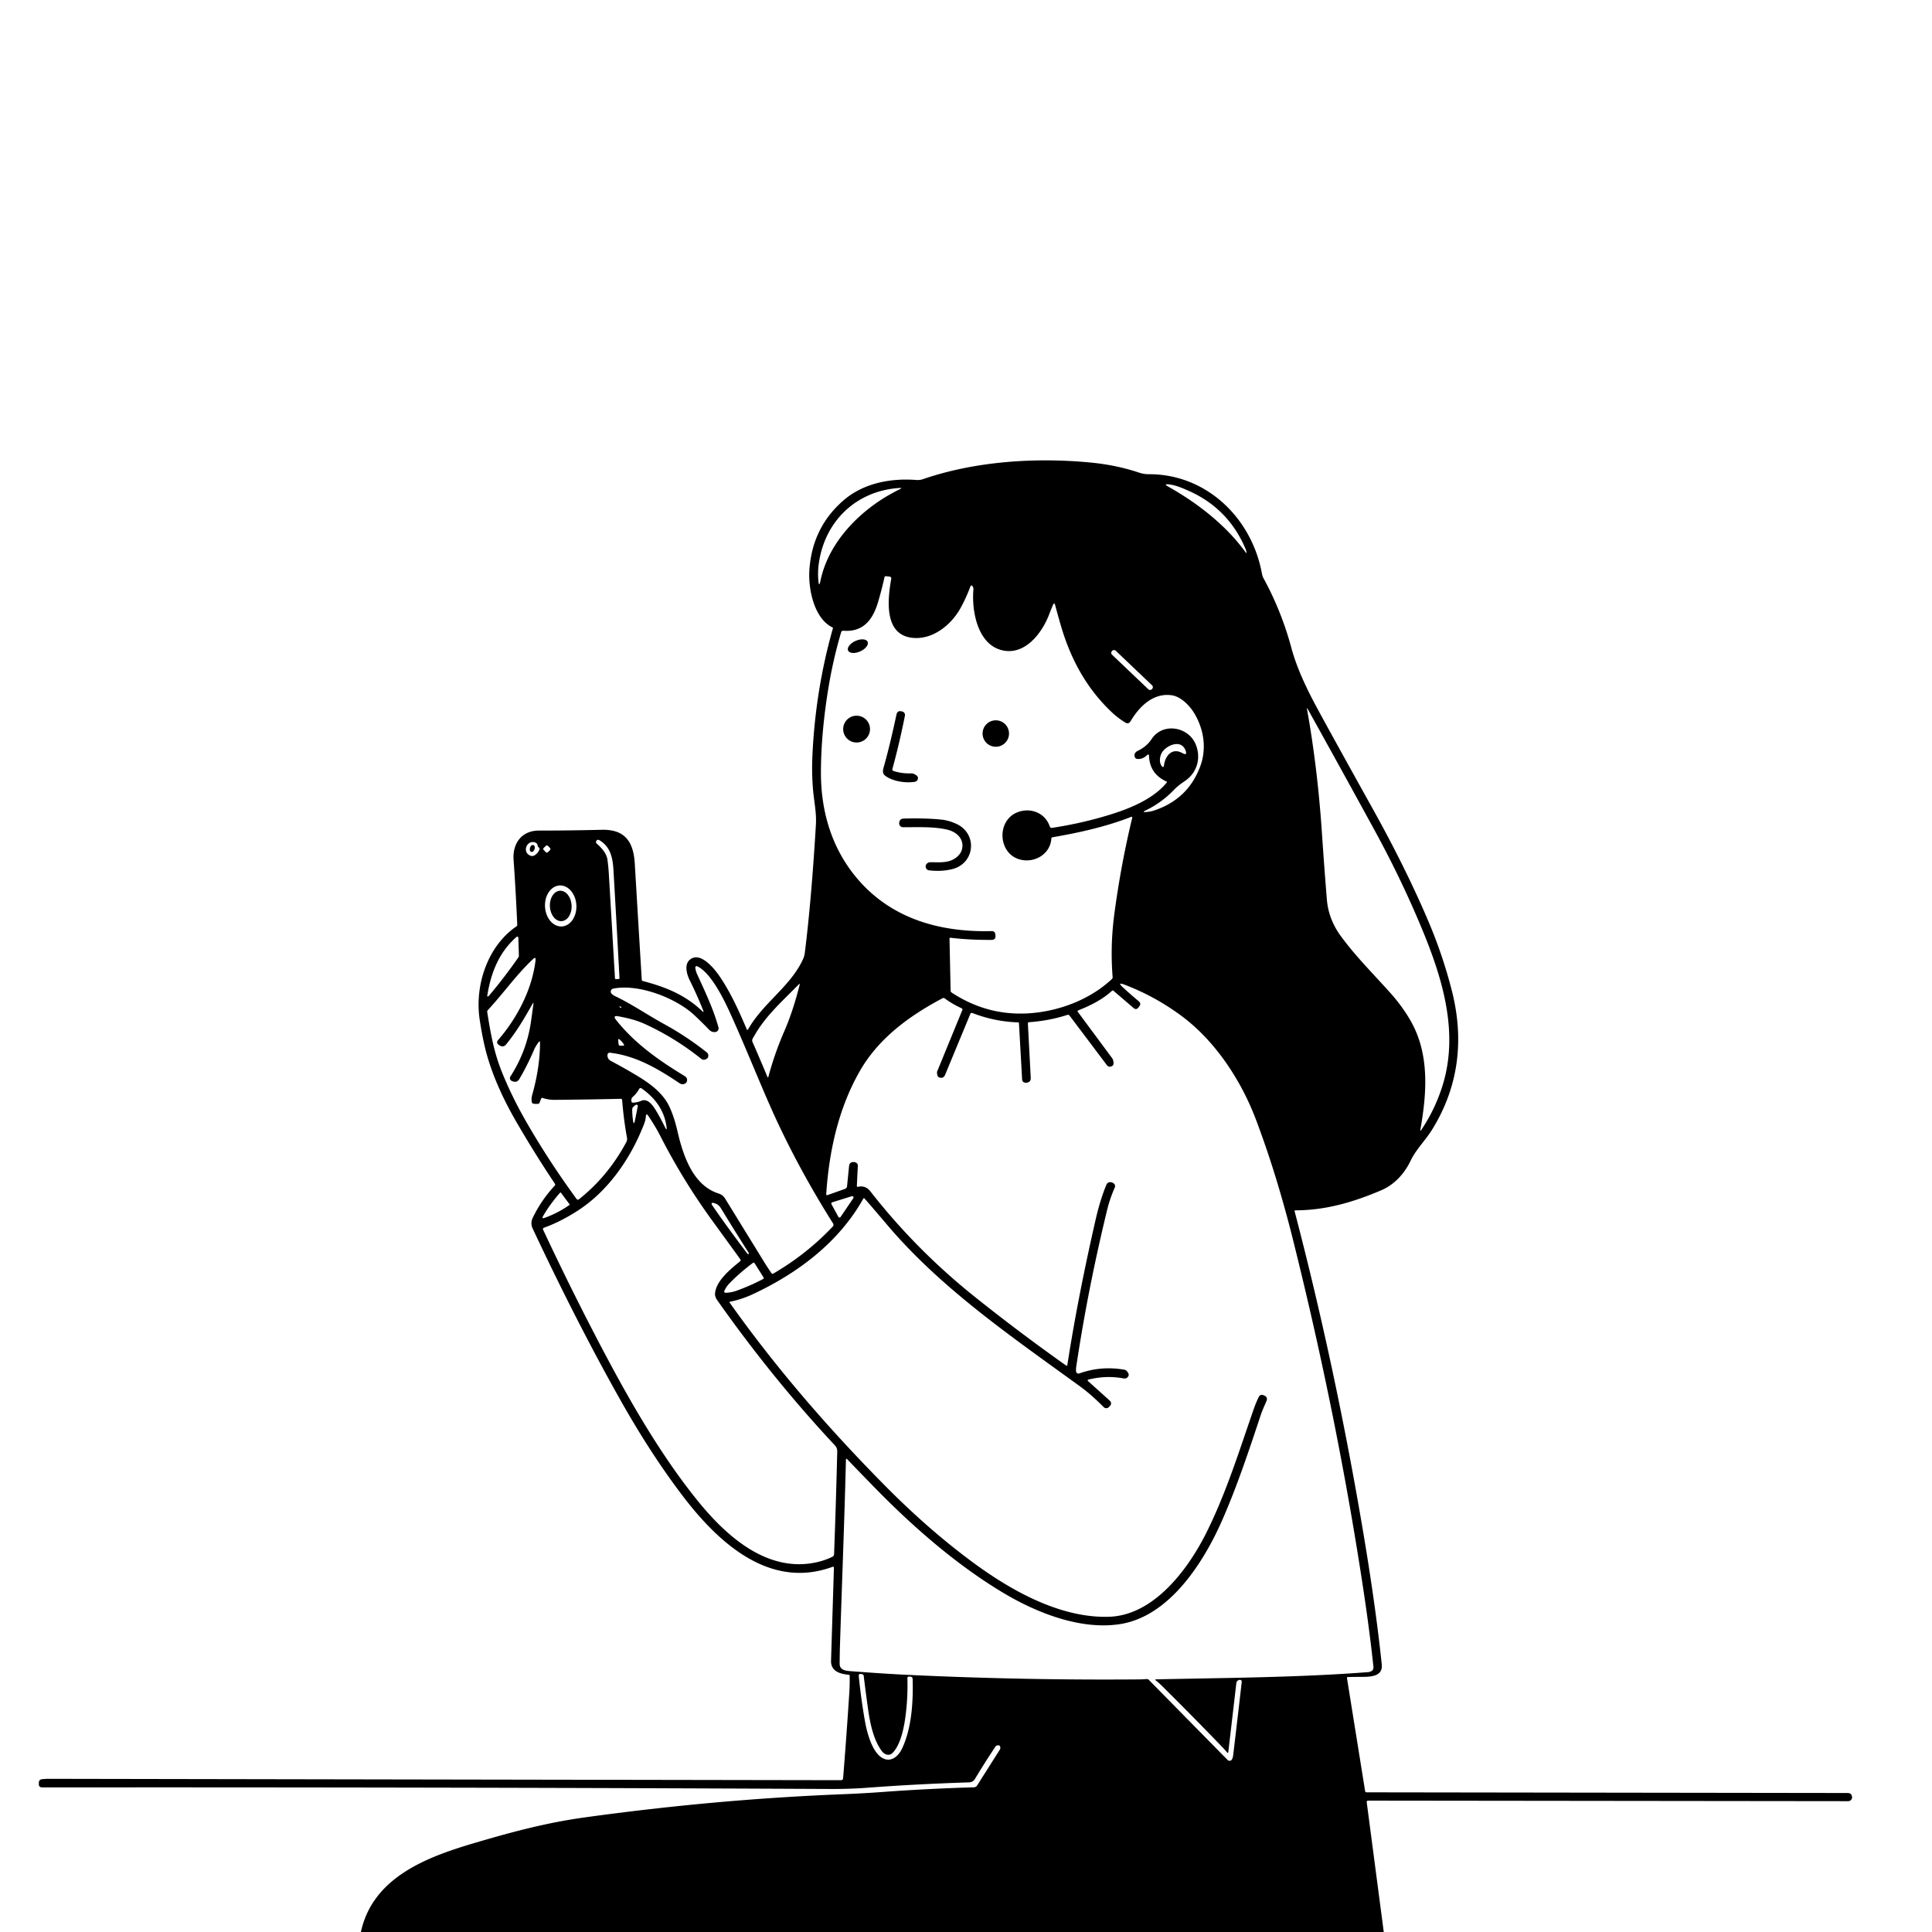 <svg xmlns="http://www.w3.org/2000/svg" version="1.1" viewBox="0.00 0.00 1024.00 1024.00">
<g id="Parent-Group"><g fill="rgba(0,0,0,0)" id="Group-rgba(0,0,0,0)">
<path d="   M 1024.00 0.00   L 1024.00 1024.00   L 733.42 1024.00   L 724.38 955.13   A 0.68 0.67 -3.7 0 1 725.05 954.37   L 979.41 954.66   Q 981.21 954.66 981.62 952.91   Q 981.66 952.71 981.64 952.51   Q 981.44 950.33 979.25 950.33   L 724.32 949.97   Q 723.64 949.97 723.54 949.31   L 713.93 889.46   Q 713.83 888.87 714.42 888.86   Q 718.27 888.78 722.19 888.77   C 726.86 888.77 733.01 888.38 732.36 882.19   Q 729.19 851.87 722.80 813.72   Q 708.02 725.58 686.20 642.10   Q 686.04 641.50 686.66 641.50   C 702.57 641.49 717.31 637.19 732.15 630.84   C 739.11 627.86 744.39 622.04 747.70 615.12   C 750.53 609.22 755.49 604.43 758.97 598.85   C 773.24 575.90 776.07 550.94 769.54 525.20   Q 764.80 506.55 757.23 488.67   Q 745.27 460.47 727.55 428.63   Q 706.87 391.48 698.10 375.30   C 692.91 365.70 687.48 354.59 684.47 343.44   Q 679.20 323.91 669.77 306.64   Q 669.11 305.43 668.85 304.03   C 663.52 274.66 639.50 251.23 608.88 251.34   Q 606.27 251.35 603.85 250.54   Q 591.82 246.49 578.15 245.17   C 548.77 242.34 516.82 244.46 489.13 253.98   Q 487.52 254.54 485.66 254.40   C 471.68 253.33 457.43 256.25 447.12 265.17   Q 430.47 279.56 428.99 302.17   C 428.34 311.97 431.37 327.74 441.21 332.53   Q 441.56 332.69 441.45 333.07   Q 432.23 365.47 430.60 400.37   C 430.27 407.47 430.44 415.03 431.30 422.06   C 431.92 427.13 432.76 431.92 432.44 437.19   Q 430.05 477.30 426.55 505.12   Q 426.33 506.83 425.62 508.38   C 418.98 522.88 404.35 531.62 396.45 545.68   A 0.35 0.34 48.2 0 1 395.83 545.64   C 391.75 536.04 387.50 526.55 381.70 517.90   C 378.95 513.79 370.91 503.45 365.29 508.99   C 362.65 511.59 364.10 516.59 365.51 519.44   Q 369.60 527.70 372.69 535.54   Q 373.25 536.95 372.15 535.90   C 363.14 527.22 352.55 523.05 340.56 519.92   A 0.53 0.53 0.0 0 1 340.16 519.45   Q 338.32 489.26 336.45 457.71   C 335.77 446.25 331.33 439.50 318.91 439.81   Q 302.19 440.22 285.68 440.22   C 276.44 440.21 271.60 447.08 272.21 455.75   Q 273.40 472.57 274.15 490.13   Q 274.18 490.70 273.71 491.01   C 258.31 501.50 251.54 522.47 254.23 540.34   Q 255.95 551.76 258.22 559.64   Q 262.98 576.14 273.69 594.64   Q 283.36 611.33 294.09 627.38   Q 294.46 627.95 294.00 628.44   Q 286.82 636.18 282.36 645.47   Q 281.00 648.32 282.33 651.16   Q 305.97 701.54 329.14 742.60   Q 344.88 770.49 361.56 792.49   C 380.21 817.09 407.51 842.77 441.19 830.48   Q 442.01 830.18 441.99 831.06   Q 441.26 854.92 440.47 880.16   C 440.29 885.82 445.24 887.24 449.79 887.65   Q 450.34 887.70 450.35 888.25   Q 450.41 892.98 450.19 896.51   Q 448.75 919.01 446.87 942.46   Q 446.79 943.54 445.70 943.54   Q 231.24 943.18 25.79 942.81   Q 23.98 942.81 22.23 943.02   Q 20.67 943.22 20.60 944.79   L 20.57 945.42   Q 20.49 947.36 22.43 947.36   Q 231.23 947.20 439.95 948.19   Q 450.35 948.24 459.53 947.55   Q 485.89 945.57 513.49 944.70   Q 515.70 944.63 516.74 942.88   Q 521.52 934.88 527.64 925.68   A 1.29 1.23 7.9 0 1 528.33 925.18   Q 529.78 924.76 530.09 925.73   Q 530.39 926.63 529.88 927.43   L 517.90 946.33   A 2.08 2.08 0.0 0 1 516.19 947.31   Q 491.77 948.01 467.00 949.84   Q 457.46 950.54 447.03 950.96   Q 379.18 953.66 309.75 963.29   C 290.01 966.02 272.04 970.78 252.35 976.57   C 227.01 984.02 197.68 994.55 191.28 1024.00   L 0.00 1024.00   L 0.00 0.00   L 1024.00 0.00   Z" />
<path d="   M 660.07 292.56   C 649.59 278.17 634.64 266.62 619.13 257.88   Q 616.55 256.43 619.49 256.73   C 622.97 257.09 626.27 258.52 629.39 259.87   Q 650.92 269.17 660.11 290.80   Q 660.43 291.54 660.61 292.31   Q 660.95 293.77 660.07 292.56   Z" />
<path d="   M 433.76 307.81   Q 433.33 303.20 434.02 298.42   C 437.27 276.06 453.93 260.13 476.62 258.65   Q 478.54 258.52 476.81 259.36   C 457.63 268.67 439.33 286.17 434.85 307.87   Q 434.10 311.50 433.76 307.81   Z" />
<path d="   M 527.62 495.77   L 527.56 495.28   Q 527.37 493.45 525.53 493.50   C 496.30 494.25 469.48 485.91 451.53 462.13   C 440.11 447.00 435.06 428.72 435.11 409.31   Q 435.17 388.08 439.19 363.96   Q 441.61 349.45 445.79 335.21   Q 446.08 334.22 447.11 334.30   C 457.71 335.10 462.68 328.24 465.39 319.12   Q 467.37 312.46 468.80 305.94   Q 468.94 305.33 469.57 305.40   L 471.56 305.62   A 0.94 0.94 0.0 0 1 472.38 306.71   C 470.53 317.30 468.27 336.08 483.16 338.01   C 493.90 339.41 503.98 331.56 509.11 322.29   Q 511.93 317.20 514.24 311.10   Q 514.83 309.53 515.64 311.00   Q 516.00 311.66 515.93 312.44   C 514.96 323.57 517.97 341.36 530.96 344.61   C 543.06 347.63 552.24 335.79 556.15 325.45   Q 557.09 322.96 558.08 320.68   Q 558.81 319.02 559.27 320.77   Q 560.85 326.76 562.52 332.38   C 567.71 349.78 576.09 365.11 589.41 377.63   Q 592.57 380.60 596.39 382.94   Q 598.17 384.04 599.24 382.24   C 603.88 374.41 611.22 367.19 620.91 368.48   C 625.74 369.12 630.36 373.78 632.77 377.69   C 638.04 386.22 639.66 396.56 636.23 405.95   Q 629.87 423.41 611.98 429.49   Q 609.63 430.30 607.16 430.40   Q 605.28 430.48 606.98 429.67   Q 615.65 425.52 622.38 418.48   C 624.03 416.76 625.99 415.33 627.97 413.99   C 634.55 409.53 636.65 401.83 633.82 394.71   C 629.95 384.99 616.17 382.79 610.34 391.77   Q 607.79 395.69 603.03 397.95   C 601.63 398.63 600.81 400.06 601.64 401.57   Q 601.93 402.10 602.53 402.20   Q 605.32 402.70 607.98 400.25   Q 608.96 399.35 609.01 400.68   Q 609.37 410.14 618.21 414.19   Q 618.69 414.42 618.35 414.83   C 611.59 423.09 599.98 428.11 589.43 431.44   Q 574.05 436.30 557.57 438.79   A 1.04 1.04 0.0 0 1 556.42 438.09   C 553.96 430.75 546.13 427.82 539.23 430.54   C 528.01 434.96 528.92 452.78 540.92 455.64   C 548.66 457.49 556.73 452.50 557.23 444.48   Q 557.27 443.88 557.86 443.77   C 572.10 441.31 586.34 438.14 599.60 432.94   A 0.39 0.39 0.0 0 1 600.12 433.39   C 596.05 450.22 592.81 467.74 590.57 484.88   Q 588.40 501.45 589.72 517.90   Q 589.76 518.50 589.33 518.91   C 578.89 528.72 564.63 534.62 550.65 536.54   Q 525.44 539.98 504.31 526.02   A 1.03 1.03 0.0 0 1 503.85 525.18   L 503.26 497.56   Q 503.25 496.96 503.85 497.03   Q 513.46 498.21 525.46 498.18   Q 527.87 498.17 527.62 495.77   Z   M 459.861 340.152   A 5.68 3.04 -24.2 0 0 453.434 339.707   A 5.68 3.04 -24.2 0 0 449.499 344.808   A 5.68 3.04 -24.2 0 0 455.926 345.253   A 5.68 3.04 -24.2 0 0 459.861 340.152   Z   M 472.98 407.62   Q 476.81 393.58 479.63 379.31   A 1.87 1.87 0.0 0 0 478.22 377.12   L 477.80 377.02   Q 475.62 376.52 475.15 378.71   Q 471.74 394.78 468.25 407.08   C 467.83 408.52 467.77 410.07 469.11 411.10   C 473.19 414.23 480.08 415.11 484.71 414.40   Q 486.35 414.15 486.54 412.50   Q 486.69 411.13 484.10 410.08   A 2.69 2.62 54.3 0 0 483.09 409.90   Q 477.93 410.08 473.52 408.62   A 0.83 0.82 -73.7 0 1 472.98 407.62   Z   M 461.12 386.44   A 7.11 7.11 0.0 0 0 454.01 379.33   A 7.11 7.11 0.0 0 0 446.90 386.44   A 7.11 7.11 0.0 0 0 454.01 393.55   A 7.11 7.11 0.0 0 0 461.12 386.44   Z   M 534.80 388.79   A 7.01 7.01 0.0 0 0 527.79 381.78   A 7.01 7.01 0.0 0 0 520.78 388.79   A 7.01 7.01 0.0 0 0 527.79 395.80   A 7.01 7.01 0.0 0 0 534.80 388.79   Z   M 508.75 443.89   C 510.77 446.68 510.55 450.62 508.21 453.20   C 504.11 457.72 498.60 457.00 493.11 456.99   A 2.60 2.60 0.0 0 0 490.63 458.81   Q 490.58 458.97 490.59 459.13   Q 490.74 461.10 492.57 461.31   Q 498.78 462.04 504.44 460.72   C 516.80 457.84 518.38 441.90 506.83 436.63   Q 502.77 434.78 498.71 434.38   Q 490.40 433.55 479.03 433.86   Q 476.73 433.92 476.59 436.22   Q 476.58 436.36 476.58 436.50   A 2.00 2.00 0.0 0 0 478.57 438.44   C 486.10 438.48 494.25 438.03 501.54 439.61   Q 506.40 440.66 508.75 443.89   Z" />
<rect x="-14.62" y="-1.44" transform="translate(600.01,355.12) rotate(43.6)" width="29.24" height="2.88" rx="1.33" />
<path d="   M 693.14 375.83   Q 710.86 407.70 728.42 439.81   Q 743.00 466.47 754.02 493.17   C 764.76 519.21 773.26 547.62 764.56 575.42   Q 760.58 588.11 753.31 598.88   Q 752.64 599.87 752.84 598.69   C 756.28 579.20 757.76 558.66 747.62 540.97   Q 743.23 533.33 736.85 526.20   C 727.99 516.30 718.66 507.04 710.73 496.24   Q 704.12 487.25 703.26 476.70   Q 701.87 459.66 700.67 441.81   Q 698.35 407.09 692.76 375.97   Q 692.54 374.75 693.14 375.83   Z" />
<path d="   M 626.70 399.16   C 621.23 396.13 617.64 400.53 616.94 405.60   Q 616.70 407.33 615.67 405.92   C 614.17 403.88 614.71 400.29 616.23 398.31   C 618.98 394.71 626.13 391.85 628.35 397.73   Q 629.47 400.70 626.70 399.16   Z" />
<path d="   M 321.95 455.57   C 321.52 452.33 318.76 449.28 316.27 447.11   A 1.08 1.08 0.0 0 1 316.09 445.67   Q 316.72 444.76 317.68 445.32   C 323.45 448.72 324.75 454.45 325.13 460.94   Q 326.72 487.95 328.34 518.39   Q 328.37 518.88 327.88 518.90   L 326.51 518.98   A 0.54 0.53 86.8 0 1 325.95 518.47   Q 324.41 491.97 322.66 462.66   Q 322.46 459.38 321.95 455.57   Z" />
<path d="   M 285.45 449.07   Q 285.75 449.27 285.88 449.59   Q 286.04 449.95 285.90 450.32   Q 285.27 451.95 283.63 453.16   Q 282.31 454.13 280.79 453.38   C 276.68 451.36 279.32 445.18 283.48 446.47   Q 284.88 446.90 285.00 448.32   Q 285.05 448.80 285.45 449.07   Z   M 281.57 451.498   A 1.88 1.26 107.0 0 0 283.325 450.068   A 1.88 1.26 107.0 0 0 282.67 447.902   A 1.88 1.26 107.0 0 0 280.915 449.332   A 1.88 1.26 107.0 0 0 281.57 451.498   Z" />
<rect x="-1.57" y="-1.58" transform="translate(289.85,450.00) rotate(-43.6)" width="3.14" height="3.16" rx="0.80" />
<path d="   M 297.787 491.033   A 10.87 8.32 86.8 0 1 288.873 480.644   A 10.87 8.32 86.8 0 1 296.573 469.327   A 10.87 8.32 86.8 0 1 305.487 479.716   A 10.87 8.32 86.8 0 1 297.787 491.033   Z   M 297.646 488.228   A 8.07 5.77 86.9 0 0 302.972 479.858   A 8.07 5.77 86.9 0 0 296.774 472.112   A 8.07 5.77 86.9 0 0 291.448 480.482   A 8.07 5.77 86.9 0 0 297.646 488.228   Z" />
<path d="   M 274.73 496.99   L 275.02 506.47   Q 275.04 507.01 274.73 507.45   Q 267.46 517.95 259.20 527.72   Q 258.94 528.02 258.56 528.14   A 0.25 0.25 0.0 0 1 258.24 527.86   C 260.16 515.72 264.38 504.80 273.78 496.58   A 0.57 0.57 0.0 0 1 274.73 496.99   Z" />
<path d="   M 285.96 584.50   L 286.82 582.30   A 0.64 0.62 19.3 0 1 287.61 581.93   Q 290.63 582.97 294.03 582.94   Q 312.88 582.78 329.02 582.39   A 0.71 0.71 0.0 0 1 329.75 583.05   Q 330.54 593.27 332.31 602.98   A 3.61 3.61 0.0 0 1 331.94 605.37   Q 322.28 623.43 306.80 635.69   A 0.81 0.80 -37.2 0 1 305.65 635.54   Q 290.68 615.11 278.49 593.81   Q 271.53 581.64 266.40 569.14   C 262.10 558.67 260.34 549.62 258.25 536.48   Q 258.15 535.80 258.62 535.30   C 266.81 526.52 273.71 516.57 282.52 508.33   Q 284.10 506.87 283.85 509.00   C 282.04 524.44 274.03 539.67 264.09 551.14   Q 262.72 552.71 264.46 553.87   L 264.71 554.03   Q 266.76 555.39 268.31 553.49   C 274.03 546.50 278.02 539.50 282.29 532.01   Q 282.87 530.98 282.72 532.15   Q 282.13 536.58 281.44 541.43   Q 279.22 557.06 270.52 570.58   A 1.60 1.60 0.0 0 0 271.30 572.94   L 271.78 573.12   Q 274.03 573.99 275.26 571.91   Q 279.45 564.84 283.14 556.22   C 283.66 555.00 284.55 553.66 285.32 552.58   Q 286.24 551.28 286.23 552.87   Q 286.13 566.03 282.07 580.35   Q 281.51 582.35 281.90 584.22   Q 282.02 584.82 282.62 584.94   Q 283.98 585.22 285.30 585.02   Q 285.78 584.95 285.96 584.50   Z" />
<path d="   M 374.94 560.87   Q 375.17 560.68 375.26 560.40   Q 375.84 558.75 374.47 557.67   Q 363.81 549.25 352.04 542.80   C 343.26 537.99 335.06 532.31 325.85 527.89   Q 324.90 527.44 324.16 526.68   A 1.60 1.60 0.0 0 1 324.99 524.00   C 338.39 521.28 358.28 528.89 368.15 538.18   Q 372.09 541.88 375.86 545.79   Q 377.20 547.17 379.07 547.01   A 1.98 1.98 0.0 0 0 380.80 544.51   C 378.01 534.52 373.74 525.69 369.48 516.32   Q 368.72 514.67 368.52 512.83   A 0.69 0.69 0.0 0 1 369.49 512.13   C 376.23 515.14 382.88 527.95 386.61 536.11   C 395.15 554.79 403.76 576.76 410.96 592.38   Q 423.94 620.54 441.58 648.52   A 1.24 1.24 0.0 0 1 441.43 650.04   Q 427.52 664.76 409.85 675.03   A 0.71 0.70 -32.6 0 1 408.92 674.83   Q 406.97 672.05 405.04 668.91   Q 393.90 650.84 384.25 635.15   Q 383.10 633.30 380.83 632.57   C 367.29 628.28 362.07 612.46 359.15 599.92   C 358.05 595.15 356.57 590.02 354.33 585.65   C 351.01 579.16 344.52 574.31 338.18 570.47   Q 331.31 566.30 323.91 562.39   Q 321.70 561.22 322.02 558.91   A 1.10 1.10 0.0 0 1 323.23 557.97   C 336.96 559.50 348.72 566.44 360.15 574.12   Q 361.84 575.26 363.49 574.05   Q 363.77 573.85 363.90 573.55   Q 364.78 571.48 362.85 570.31   C 349.17 562.02 336.52 553.12 326.58 540.65   Q 324.50 538.06 327.77 538.67   C 333.16 539.67 337.65 540.79 342.71 543.16   Q 358.28 550.47 371.60 561.15   Q 373.14 562.38 374.94 560.87   Z" />
<path d="   M 399.76 549.06   C 405.64 538.58 414.55 530.73 423.32 521.79   Q 424.07 521.03 423.81 522.06   C 421.70 530.41 419.12 538.68 415.71 546.53   Q 410.56 558.35 407.28 570.65   Q 407.06 571.50 406.72 570.69   Q 402.84 561.35 398.86 552.30   C 398.29 551.01 399.17 550.11 399.76 549.06   Z" />
<path d="   M 612.83 890.09   Q 611.92 890.11 612.63 890.68   Q 614.33 892.03 616.01 893.70   Q 633.83 911.36 648.76 926.96   Q 649.54 927.78 650.26 928.70   Q 650.91 929.55 651.04 928.48   L 655.28 892.12   Q 655.44 890.83 656.68 890.43   Q 656.92 890.35 657.18 890.37   Q 658.26 890.45 658.14 891.52   Q 655.98 910.42 653.59 930.45   Q 653.46 931.52 653.00 932.45   A 1.45 1.44 -54.2 0 1 650.67 932.83   L 608.81 890.27   Q 608.52 889.97 608.11 889.96   C 606.92 889.94 605.68 890.10 604.45 890.11   Q 543.39 890.64 481.78 887.74   Q 469.10 887.15 451.49 885.80   C 448.78 885.60 445.01 885.52 445.03 881.74   Q 445.06 876.71 445.22 871.51   C 446.25 838.90 447.58 805.72 448.37 773.49   A 0.31 0.31 0.0 0 1 448.91 773.29   Q 457.56 782.33 465.38 790.28   C 485.17 810.38 508.35 830.45 532.77 844.84   C 550.98 855.56 573.64 863.98 593.76 860.79   C 619.70 856.67 637.76 828.45 647.61 806.14   C 655.67 787.87 661.95 768.87 668.31 749.74   C 669.12 747.30 670.26 744.98 671.25 742.60   Q 672.11 740.52 670.03 739.65   L 669.54 739.44   A 1.81 1.80 -65.5 0 0 667.22 740.31   Q 665.67 743.49 664.59 746.59   C 657.01 768.35 650.00 791.11 639.47 812.23   C 629.55 832.13 611.38 856.26 587.67 856.93   C 561.59 857.66 535.43 842.76 515.07 827.67   Q 492.17 810.71 469.67 788.03   C 439.71 757.82 411.37 725.19 386.77 690.47   Q 386.46 690.03 386.98 689.93   Q 393.05 688.74 399.19 685.87   C 423.36 674.54 444.79 658.16 457.60 635.25   A 0.37 0.37 0.0 0 1 458.20 635.19   Q 464.32 642.21 469.90 648.83   C 498.90 683.18 536.75 708.84 572.70 735.01   Q 578.28 739.07 584.99 745.81   A 1.91 1.91 0.0 0 0 587.67 745.83   L 588.05 745.46   Q 589.78 743.78 587.98 742.17   L 576.80 732.11   Q 576.03 731.42 577.03 731.17   Q 586.38 728.89 595.49 730.58   Q 597.20 730.90 598.06 729.39   Q 598.67 728.33 597.21 726.69   A 2.34 2.29 -15.5 0 0 595.89 725.96   Q 583.54 723.83 572.05 727.96   A 1.28 1.28 0.0 0 1 570.35 726.89   Q 570.23 725.68 570.41 724.51   Q 576.58 683.26 586.82 641.22   Q 588.26 635.33 590.79 629.57   Q 591.47 628.04 590.10 627.09   Q 589.73 626.83 589.31 626.71   Q 587.19 626.08 586.34 628.13   Q 583.10 635.95 580.71 646.41   Q 571.27 687.63 565.74 723.33   Q 565.61 724.14 564.94 723.67   Q 540.11 706.09 516.54 687.25   Q 485.51 662.43 461.30 631.42   Q 458.75 628.15 454.76 629.02   Q 454.12 629.16 454.15 628.51   L 454.67 617.85   A 1.69 1.69 0.0 0 0 453.84 616.31   Q 453.16 615.91 452.42 615.90   Q 450.25 615.87 450.03 618.02   L 448.95 628.74   A 1.65 1.65 0.0 0 1 447.85 630.14   L 438.66 633.41   Q 437.86 633.69 437.92 632.84   C 439.42 610.30 444.34 587.53 455.77 567.61   C 465.62 550.44 481.72 538.53 499.56 529.09   Q 500.18 528.77 500.74 529.18   Q 504.83 532.21 509.74 534.44   A 0.67 0.66 23.7 0 1 510.08 535.29   L 496.71 567.92   A 1.05 1.00 57.7 0 0 496.63 568.32   Q 496.66 570.70 497.84 571.08   Q 500.05 571.79 500.94 569.65   L 514.31 537.36   A 0.82 0.81 -67.9 0 1 515.36 536.91   Q 527.14 541.49 539.62 541.88   Q 540.04 541.89 540.07 542.31   L 541.75 572.23   A 1.70 1.69 -82.6 0 0 542.91 573.74   Q 543.53 573.95 544.16 573.86   Q 546.43 573.53 546.31 571.24   L 544.80 542.43   A 0.61 0.61 0.0 0 1 545.37 541.79   Q 556.12 541.03 565.74 537.91   A 1.01 1.00 -27.1 0 1 566.87 538.27   L 586.55 564.39   Q 587.83 566.08 589.59 564.91   Q 590.65 564.22 589.91 561.74   A 2.84 2.69 19.8 0 0 589.47 560.87   L 571.22 536.24   A 0.45 0.44 -29.6 0 1 571.41 535.56   C 577.97 532.94 584.30 529.83 589.39 525.13   A 0.58 0.57 -45.4 0 1 590.15 525.12   L 600.79 534.25   Q 602.25 535.50 603.41 533.97   L 603.85 533.40   Q 605.00 531.90 603.54 530.68   Q 598.93 526.81 595.19 523.36   Q 591.89 520.32 596.09 521.92   Q 612.24 528.09 626.28 538.50   C 644.03 551.67 657.75 572.43 665.69 593.44   Q 676.65 622.43 685.30 657.02   Q 708.98 751.82 722.83 843.96   Q 725.97 864.88 727.93 883.28   C 728.15 885.29 726.87 886.12 724.96 886.27   C 688.24 889.12 649.40 889.29 612.83 890.09   Z" />
<path d="   M 328.64 534.00   Q 327.87 533.19 328.94 533.51   Q 329.11 533.57 329.23 533.72   Q 329.43 533.98 329.12 534.08   Q 328.82 534.19 328.64 534.00   Z" />
<path d="   M 327.62 551.14   A 0.36 0.36 0.0 0 1 328.20 550.81   Q 329.61 551.86 330.62 553.49   Q 331.08 554.24 330.20 554.25   L 328.81 554.26   Q 327.97 554.27 327.88 553.43   L 327.62 551.14   Z" />
<path d="   M 335.52 581.24   Q 337.47 579.52 338.81 577.11   A 0.82 0.82 0.0 0 1 339.99 576.84   Q 351.47 584.83 353.24 596.94   Q 353.69 600.02 352.34 597.21   Q 350.30 592.97 347.93 589.02   C 346.31 586.31 343.47 581.87 339.85 583.45   Q 337.75 584.37 335.41 584.43   Q 334.87 584.45 334.73 583.92   Q 334.30 582.32 335.52 581.24   Z" />
<path d="   M 335.98 586.34   L 336.93 585.64   A 0.70 0.70 0.0 0 1 338.04 586.33   L 336.56 593.76   Q 335.94 596.86 335.49 593.73   Q 335.12 591.16 335.08 588.18   A 2.25 2.25 0.0 0 1 335.98 586.34   Z" />
<path d="   M 378.99 685.47   C 378.81 687.55 380.02 688.96 381.19 690.61   Q 410.09 731.39 442.49 766.05   Q 443.80 767.46 443.76 769.19   Q 443.09 796.76 442.08 823.78   A 1.55 1.53 78.4 0 1 441.22 825.10   Q 436.30 827.51 430.63 828.46   C 405.61 832.67 384.78 813.86 370.16 795.90   C 351.77 773.31 335.73 745.98 321.75 719.70   Q 304.39 687.08 287.83 651.70   A 0.70 0.70 0.0 0 1 288.23 650.75   Q 297.04 647.59 306.18 641.70   C 321.53 631.82 333.14 615.64 340.17 598.71   C 341.10 596.49 342.14 594.24 342.30 591.85   Q 342.44 589.71 343.65 591.49   C 346.04 595.02 348.20 598.58 350.12 602.36   Q 362.03 625.72 378.01 647.65   Q 385.21 657.53 392.41 667.49   A 0.74 0.73 -38.1 0 1 392.28 668.50   C 387.13 672.70 379.58 678.81 378.99 685.47   Z" />
<path d="   M 296.88 632.12   A 0.27 0.26 -42.6 0 1 297.29 632.13   L 301.82 638.24   Q 302.03 638.51 301.75 638.71   Q 295.43 643.10 288.55 645.52   Q 287.02 646.06 287.81 644.64   Q 291.24 638.58 296.88 632.12   Z" />
<path d="   M 441.09 637.25   L 451.52 634.00   A 0.69 0.69 0.0 0 1 452.29 635.04   L 445.53 645.01   A 0.69 0.69 0.0 0 1 444.36 644.96   L 440.69 638.24   A 0.69 0.69 0.0 0 1 441.09 637.25   Z" />
<path d="   M 396.27 664.65   Q 385.61 650.61 377.71 639.14   Q 376.22 636.99 378.73 637.72   Q 380.83 638.33 382.09 640.39   Q 389.51 652.56 396.87 664.08   Q 397.07 664.38 396.76 664.56   L 396.52 664.70   Q 396.37 664.78 396.27 664.65   Z" />
<path d="   M 399.08 669.36   A 0.61 0.60 55.7 0 1 399.95 669.53   L 404.69 677.06   Q 405.04 677.61 404.46 677.91   Q 397.88 681.38 390.56 684.05   Q 387.55 685.15 384.53 685.19   A 0.68 0.68 0.0 0 1 383.90 684.23   Q 384.91 681.99 386.58 680.26   Q 392.04 674.60 399.08 669.36   Z" />
<path d="   M 467.59 928.37   C 468.83 929.96 471.28 930.81 472.91 929.24   C 477.20 925.11 479.03 916.26 479.84 910.31   Q 481.28 899.63 480.93 889.46   A 0.82 0.82 0.0 0 1 481.81 888.61   L 482.53 888.66   Q 483.68 888.75 483.71 889.90   C 484.10 902.41 483.09 916.25 478.13 926.74   C 476.01 931.23 471.63 934.74 466.83 931.22   C 461.98 927.65 459.47 918.08 458.44 912.23   Q 456.38 900.55 455.15 888.27   Q 455.04 887.11 456.20 887.24   L 456.78 887.31   Q 457.69 887.41 457.80 888.32   Q 458.81 896.76 460.14 906.19   C 461.18 913.55 463.05 922.54 467.59 928.37   Z" />
</g>
<g fill="#000000" id="Group-000000">
<path d="   M 733.42 1024.00   L 191.28 1024.00   C 197.68 994.55 227.01 984.02 252.35 976.57   C 272.04 970.78 290.01 966.02 309.75 963.29   Q 379.18 953.66 447.03 950.96   Q 457.46 950.54 467.00 949.84   Q 491.77 948.01 516.19 947.31   A 2.08 2.08 0.0 0 0 517.90 946.33   L 529.88 927.43   Q 530.39 926.63 530.09 925.73   Q 529.78 924.76 528.33 925.18   A 1.29 1.23 7.9 0 0 527.64 925.68   Q 521.52 934.88 516.74 942.88   Q 515.70 944.63 513.49 944.70   Q 485.89 945.57 459.53 947.55   Q 450.35 948.24 439.95 948.19   Q 231.23 947.20 22.43 947.36   Q 20.49 947.36 20.57 945.42   L 20.60 944.79   Q 20.67 943.22 22.23 943.02   Q 23.98 942.81 25.79 942.81   Q 231.24 943.18 445.70 943.54   Q 446.79 943.54 446.87 942.46   Q 448.75 919.01 450.19 896.51   Q 450.41 892.98 450.35 888.25   Q 450.34 887.70 449.79 887.65   C 445.24 887.24 440.29 885.82 440.47 880.16   Q 441.26 854.92 441.99 831.06   Q 442.01 830.18 441.19 830.48   C 407.51 842.77 380.21 817.09 361.56 792.49   Q 344.88 770.49 329.14 742.60   Q 305.97 701.54 282.33 651.16   Q 281.00 648.32 282.36 645.47   Q 286.82 636.18 294.00 628.44   Q 294.46 627.95 294.09 627.38   Q 283.36 611.33 273.69 594.64   Q 262.98 576.14 258.22 559.64   Q 255.95 551.76 254.23 540.34   C 251.54 522.47 258.31 501.50 273.71 491.01   Q 274.18 490.70 274.15 490.13   Q 273.40 472.57 272.21 455.75   C 271.60 447.08 276.44 440.21 285.68 440.22   Q 302.19 440.22 318.91 439.81   C 331.33 439.50 335.77 446.25 336.45 457.71   Q 338.32 489.26 340.16 519.45   A 0.53 0.53 0.0 0 0 340.56 519.92   C 352.55 523.05 363.14 527.22 372.15 535.90   Q 373.25 536.95 372.69 535.54   Q 369.60 527.70 365.51 519.44   C 364.10 516.59 362.65 511.59 365.29 508.99   C 370.91 503.45 378.95 513.79 381.70 517.90   C 387.50 526.55 391.75 536.04 395.83 545.64   A 0.35 0.34 48.2 0 0 396.45 545.68   C 404.35 531.62 418.98 522.88 425.62 508.38   Q 426.33 506.83 426.55 505.12   Q 430.05 477.30 432.44 437.19   C 432.76 431.92 431.92 427.13 431.30 422.06   C 430.44 415.03 430.27 407.47 430.60 400.37   Q 432.23 365.47 441.45 333.07   Q 441.56 332.69 441.21 332.53   C 431.37 327.74 428.34 311.97 428.99 302.17   Q 430.47 279.56 447.12 265.17   C 457.43 256.25 471.68 253.33 485.66 254.40   Q 487.52 254.54 489.13 253.98   C 516.82 244.46 548.77 242.34 578.15 245.17   Q 591.82 246.49 603.85 250.54   Q 606.27 251.35 608.88 251.34   C 639.50 251.23 663.52 274.66 668.85 304.03   Q 669.11 305.43 669.77 306.64   Q 679.20 323.91 684.47 343.44   C 687.48 354.59 692.91 365.70 698.10 375.30   Q 706.87 391.48 727.55 428.63   Q 745.27 460.47 757.23 488.67   Q 764.80 506.55 769.54 525.20   C 776.07 550.94 773.24 575.90 758.97 598.85   C 755.49 604.43 750.53 609.22 747.70 615.12   C 744.39 622.04 739.11 627.86 732.15 630.84   C 717.31 637.19 702.57 641.49 686.66 641.50   Q 686.04 641.50 686.20 642.10   Q 708.02 725.58 722.80 813.72   Q 729.19 851.87 732.36 882.19   C 733.01 888.38 726.86 888.77 722.19 888.77   Q 718.27 888.78 714.42 888.86   Q 713.83 888.87 713.93 889.46   L 723.54 949.31   Q 723.64 949.97 724.32 949.97   L 979.25 950.33   Q 981.44 950.33 981.64 952.51   Q 981.66 952.71 981.62 952.91   Q 981.21 954.66 979.41 954.66   L 725.05 954.37   A 0.68 0.67 -3.7 0 0 724.38 955.13   L 733.42 1024.00   Z   M 660.07 292.56   Q 660.95 293.77 660.61 292.31   Q 660.43 291.54 660.11 290.80   Q 650.92 269.17 629.39 259.87   C 626.27 258.52 622.97 257.09 619.49 256.73   Q 616.55 256.43 619.13 257.88   C 634.64 266.62 649.59 278.17 660.07 292.56   Z   M 433.76 307.81   Q 434.10 311.50 434.85 307.87   C 439.33 286.17 457.63 268.67 476.81 259.36   Q 478.54 258.52 476.62 258.65   C 453.93 260.13 437.27 276.06 434.02 298.42   Q 433.33 303.20 433.76 307.81   Z   M 527.62 495.77   Q 527.87 498.17 525.46 498.18   Q 513.46 498.21 503.85 497.03   Q 503.25 496.96 503.26 497.56   L 503.85 525.18   A 1.03 1.03 0.0 0 0 504.31 526.02   Q 525.44 539.98 550.65 536.54   C 564.63 534.62 578.89 528.72 589.33 518.91   Q 589.76 518.50 589.72 517.90   Q 588.40 501.45 590.57 484.88   C 592.81 467.74 596.05 450.22 600.12 433.39   A 0.39 0.39 0.0 0 0 599.60 432.94   C 586.34 438.14 572.10 441.31 557.86 443.77   Q 557.27 443.88 557.23 444.48   C 556.73 452.50 548.66 457.49 540.92 455.64   C 528.92 452.78 528.01 434.96 539.23 430.54   C 546.13 427.82 553.96 430.75 556.42 438.09   A 1.04 1.04 0.0 0 0 557.57 438.79   Q 574.05 436.30 589.43 431.44   C 599.98 428.11 611.59 423.09 618.35 414.83   Q 618.69 414.42 618.21 414.19   Q 609.37 410.14 609.01 400.68   Q 608.96 399.35 607.98 400.25   Q 605.32 402.70 602.53 402.20   Q 601.93 402.10 601.64 401.57   C 600.81 400.06 601.63 398.63 603.03 397.95   Q 607.79 395.69 610.34 391.77   C 616.17 382.79 629.95 384.99 633.82 394.71   C 636.65 401.83 634.55 409.53 627.97 413.99   C 625.99 415.33 624.03 416.76 622.38 418.48   Q 615.65 425.52 606.98 429.67   Q 605.28 430.48 607.16 430.40   Q 609.63 430.30 611.98 429.49   Q 629.87 423.41 636.23 405.95   C 639.66 396.56 638.04 386.22 632.77 377.69   C 630.36 373.78 625.74 369.12 620.91 368.48   C 611.22 367.19 603.88 374.41 599.24 382.24   Q 598.17 384.04 596.39 382.94   Q 592.57 380.60 589.41 377.63   C 576.09 365.11 567.71 349.78 562.52 332.38   Q 560.85 326.76 559.27 320.77   Q 558.81 319.02 558.08 320.68   Q 557.09 322.96 556.15 325.45   C 552.24 335.79 543.06 347.63 530.96 344.61   C 517.97 341.36 514.96 323.57 515.93 312.44   Q 516.00 311.66 515.64 311.00   Q 514.83 309.53 514.24 311.10   Q 511.93 317.20 509.11 322.29   C 503.98 331.56 493.90 339.41 483.16 338.01   C 468.27 336.08 470.53 317.30 472.38 306.71   A 0.94 0.94 0.0 0 0 471.56 305.62   L 469.57 305.40   Q 468.94 305.33 468.80 305.94   Q 467.37 312.46 465.39 319.12   C 462.68 328.24 457.71 335.10 447.11 334.30   Q 446.08 334.22 445.79 335.21   Q 441.61 349.45 439.19 363.96   Q 435.17 388.08 435.11 409.31   C 435.06 428.72 440.11 447.00 451.53 462.13   C 469.48 485.91 496.30 494.25 525.53 493.50   Q 527.37 493.45 527.56 495.28   L 527.62 495.77   Z   M 610.673 365.123   A 1.33 1.33 0.0 0 0 610.627 363.242   L 591.379 344.912   A 1.33 1.33 0.0 0 0 589.499 344.958   L 589.347 345.117   A 1.33 1.33 0.0 0 0 589.393 346.998   L 608.641 365.328   A 1.33 1.33 0.0 0 0 610.521 365.282   L 610.673 365.123   Z   M 693.14 375.83   Q 692.54 374.75 692.76 375.97   Q 698.35 407.09 700.67 441.81   Q 701.87 459.66 703.26 476.70   Q 704.12 487.25 710.73 496.24   C 718.66 507.04 727.99 516.30 736.85 526.20   Q 743.23 533.33 747.62 540.97   C 757.76 558.66 756.28 579.20 752.84 598.69   Q 752.64 599.87 753.31 598.88   Q 760.58 588.11 764.56 575.42   C 773.26 547.62 764.76 519.21 754.02 493.17   Q 743.00 466.47 728.42 439.81   Q 710.86 407.70 693.14 375.83   Z   M 616.94 405.60   C 617.64 400.53 621.23 396.13 626.70 399.16   Q 629.47 400.70 628.35 397.73   C 626.13 391.85 618.98 394.71 616.23 398.31   C 614.71 400.29 614.17 403.88 615.67 405.92   Q 616.70 407.33 616.94 405.60   Z   M 321.95 455.57   Q 322.46 459.38 322.66 462.66   Q 324.41 491.97 325.95 518.47   A 0.54 0.53 86.8 0 0 326.51 518.98   L 327.88 518.90   Q 328.37 518.88 328.34 518.39   Q 326.72 487.95 325.13 460.94   C 324.75 454.45 323.45 448.72 317.68 445.32   Q 316.72 444.76 316.09 445.67   A 1.08 1.08 0.0 0 0 316.27 447.11   C 318.76 449.28 321.52 452.33 321.95 455.57   Z   M 285.00 448.32   Q 284.88 446.90 283.48 446.47   C 279.32 445.18 276.68 451.36 280.79 453.38   Q 282.31 454.13 283.63 453.16   Q 285.27 451.95 285.90 450.32   Q 286.04 449.95 285.88 449.59   Q 285.75 449.27 285.45 449.07   Q 285.05 448.80 285.00 448.32   Z   M 290.449 448.352   A 0.80 0.80 0.0 0 0 289.318 448.325   L 288.203 449.387   A 0.80 0.80 0.0 0 0 288.175 450.518   L 289.251 451.648   A 0.80 0.80 0.0 0 0 290.382 451.675   L 291.497 450.613   A 0.80 0.80 0.0 0 0 291.525 449.482   L 290.449 448.352   Z   M 297.787 491.033   A 10.87 8.32 86.8 0 0 305.487 479.716   A 10.87 8.32 86.8 0 0 296.573 469.327   A 10.87 8.32 86.8 0 0 288.873 480.644   A 10.87 8.32 86.8 0 0 297.787 491.033   Z   M 274.73 496.99   A 0.57 0.57 0.0 0 0 273.78 496.58   C 264.38 504.80 260.16 515.72 258.24 527.86   A 0.25 0.25 0.0 0 0 258.56 528.14   Q 258.94 528.02 259.20 527.72   Q 267.46 517.95 274.73 507.45   Q 275.04 507.01 275.02 506.47   L 274.73 496.99   Z   M 285.30 585.02   Q 283.98 585.22 282.62 584.94   Q 282.02 584.82 281.90 584.22   Q 281.51 582.35 282.07 580.35   Q 286.13 566.03 286.23 552.87   Q 286.24 551.28 285.32 552.58   C 284.55 553.66 283.66 555.00 283.14 556.22   Q 279.45 564.84 275.26 571.91   Q 274.03 573.99 271.78 573.12   L 271.30 572.94   A 1.60 1.60 0.0 0 1 270.52 570.58   Q 279.22 557.06 281.44 541.43   Q 282.13 536.58 282.72 532.15   Q 282.87 530.98 282.29 532.01   C 278.02 539.50 274.03 546.50 268.31 553.49   Q 266.76 555.39 264.71 554.03   L 264.46 553.87   Q 262.72 552.71 264.09 551.14   C 274.03 539.67 282.04 524.44 283.85 509.00   Q 284.10 506.87 282.52 508.33   C 273.71 516.57 266.81 526.52 258.62 535.30   Q 258.15 535.80 258.25 536.48   C 260.34 549.62 262.10 558.67 266.40 569.14   Q 271.53 581.64 278.49 593.81   Q 290.68 615.11 305.65 635.54   A 0.81 0.80 -37.2 0 0 306.80 635.69   Q 322.28 623.43 331.94 605.37   A 3.61 3.61 0.0 0 0 332.31 602.98   Q 330.54 593.27 329.75 583.05   A 0.71 0.71 0.0 0 0 329.02 582.39   Q 312.88 582.78 294.03 582.94   Q 290.63 582.97 287.61 581.93   A 0.64 0.62 19.3 0 0 286.82 582.30   L 285.96 584.50   Q 285.78 584.95 285.30 585.02   Z   M 374.94 560.87   Q 373.14 562.38 371.60 561.15   Q 358.28 550.47 342.71 543.16   C 337.65 540.79 333.16 539.67 327.77 538.67   Q 324.50 538.06 326.58 540.65   C 336.52 553.12 349.17 562.02 362.85 570.31   Q 364.78 571.48 363.90 573.55   Q 363.77 573.85 363.49 574.05   Q 361.84 575.26 360.15 574.12   C 348.72 566.44 336.96 559.50 323.23 557.97   A 1.10 1.10 0.0 0 0 322.02 558.91   Q 321.70 561.22 323.91 562.39   Q 331.31 566.30 338.18 570.47   C 344.52 574.31 351.01 579.16 354.33 585.65   C 356.57 590.02 358.05 595.15 359.15 599.92   C 362.07 612.46 367.29 628.28 380.83 632.57   Q 383.10 633.30 384.25 635.15   Q 393.90 650.84 405.04 668.91   Q 406.97 672.05 408.92 674.83   A 0.71 0.70 -32.6 0 0 409.85 675.03   Q 427.52 664.76 441.43 650.04   A 1.24 1.24 0.0 0 0 441.58 648.52   Q 423.94 620.54 410.96 592.38   C 403.76 576.76 395.15 554.79 386.61 536.11   C 382.88 527.95 376.23 515.14 369.49 512.13   A 0.69 0.69 0.0 0 0 368.52 512.83   Q 368.72 514.67 369.48 516.32   C 373.74 525.69 378.01 534.52 380.80 544.51   A 1.98 1.98 0.0 0 1 379.07 547.01   Q 377.20 547.17 375.86 545.79   Q 372.09 541.88 368.15 538.18   C 358.28 528.89 338.39 521.28 324.99 524.00   A 1.60 1.60 0.0 0 0 324.16 526.68   Q 324.90 527.44 325.85 527.89   C 335.06 532.31 343.26 537.99 352.04 542.80   Q 363.81 549.25 374.47 557.67   Q 375.84 558.75 375.26 560.40   Q 375.17 560.68 374.94 560.87   Z   M 399.76 549.06   C 399.17 550.11 398.29 551.01 398.86 552.30   Q 402.84 561.35 406.72 570.69   Q 407.06 571.50 407.28 570.65   Q 410.56 558.35 415.71 546.53   C 419.12 538.68 421.70 530.41 423.81 522.06   Q 424.07 521.03 423.32 521.79   C 414.55 530.73 405.64 538.58 399.76 549.06   Z   M 612.83 890.09   C 649.40 889.29 688.24 889.12 724.96 886.27   C 726.87 886.12 728.15 885.29 727.93 883.28   Q 725.97 864.88 722.83 843.96   Q 708.98 751.82 685.30 657.02   Q 676.65 622.43 665.69 593.44   C 657.75 572.43 644.03 551.67 626.28 538.50   Q 612.24 528.09 596.09 521.92   Q 591.89 520.32 595.19 523.36   Q 598.93 526.81 603.54 530.68   Q 605.00 531.90 603.85 533.40   L 603.41 533.97   Q 602.25 535.50 600.79 534.25   L 590.15 525.12   A 0.58 0.57 -45.4 0 0 589.39 525.13   C 584.30 529.83 577.97 532.94 571.41 535.56   A 0.45 0.44 -29.6 0 0 571.22 536.24   L 589.47 560.87   A 2.84 2.69 19.8 0 1 589.91 561.74   Q 590.65 564.22 589.59 564.91   Q 587.83 566.08 586.55 564.39   L 566.87 538.27   A 1.01 1.00 -27.1 0 0 565.74 537.91   Q 556.12 541.03 545.37 541.79   A 0.61 0.61 0.0 0 0 544.80 542.43   L 546.31 571.24   Q 546.43 573.53 544.16 573.86   Q 543.53 573.95 542.91 573.74   A 1.70 1.69 -82.6 0 1 541.75 572.23   L 540.07 542.31   Q 540.04 541.89 539.62 541.88   Q 527.14 541.49 515.36 536.91   A 0.82 0.81 -67.9 0 0 514.31 537.36   L 500.94 569.65   Q 500.05 571.79 497.84 571.08   Q 496.66 570.70 496.63 568.32   A 1.05 1.00 57.7 0 1 496.71 567.92   L 510.08 535.29   A 0.67 0.66 23.7 0 0 509.74 534.44   Q 504.83 532.21 500.74 529.18   Q 500.18 528.77 499.56 529.09   C 481.72 538.53 465.62 550.44 455.77 567.61   C 444.34 587.53 439.42 610.30 437.92 632.84   Q 437.86 633.69 438.66 633.41   L 447.85 630.14   A 1.65 1.65 0.0 0 0 448.95 628.74   L 450.03 618.02   Q 450.25 615.87 452.42 615.90   Q 453.16 615.91 453.84 616.31   A 1.69 1.69 0.0 0 1 454.67 617.85   L 454.15 628.51   Q 454.12 629.16 454.76 629.02   Q 458.75 628.15 461.30 631.42   Q 485.51 662.43 516.54 687.25   Q 540.11 706.09 564.94 723.67   Q 565.61 724.14 565.74 723.33   Q 571.27 687.63 580.71 646.41   Q 583.10 635.95 586.34 628.13   Q 587.19 626.08 589.31 626.71   Q 589.73 626.83 590.10 627.09   Q 591.47 628.04 590.79 629.57   Q 588.26 635.33 586.82 641.22   Q 576.58 683.26 570.41 724.51   Q 570.23 725.68 570.35 726.89   A 1.28 1.28 0.0 0 0 572.05 727.96   Q 583.54 723.83 595.89 725.96   A 2.34 2.29 -15.5 0 1 597.21 726.69   Q 598.67 728.33 598.06 729.39   Q 597.20 730.90 595.49 730.58   Q 586.38 728.89 577.03 731.17   Q 576.03 731.42 576.80 732.11   L 587.98 742.17   Q 589.78 743.78 588.05 745.46   L 587.67 745.83   A 1.91 1.91 0.0 0 1 584.99 745.81   Q 578.28 739.07 572.70 735.01   C 536.75 708.84 498.90 683.18 469.90 648.83   Q 464.32 642.21 458.20 635.19   A 0.37 0.37 0.0 0 0 457.60 635.25   C 444.79 658.16 423.36 674.54 399.19 685.87   Q 393.05 688.74 386.98 689.93   Q 386.46 690.03 386.77 690.47   C 411.37 725.19 439.71 757.82 469.67 788.03   Q 492.17 810.71 515.07 827.67   C 535.43 842.76 561.59 857.66 587.67 856.93   C 611.38 856.26 629.55 832.13 639.47 812.23   C 650.00 791.11 657.01 768.35 664.59 746.59   Q 665.67 743.49 667.22 740.31   A 1.81 1.80 -65.5 0 1 669.54 739.44   L 670.03 739.65   Q 672.11 740.52 671.25 742.60   C 670.26 744.98 669.12 747.30 668.31 749.74   C 661.95 768.87 655.67 787.87 647.61 806.14   C 637.76 828.45 619.70 856.67 593.76 860.79   C 573.64 863.98 550.98 855.56 532.77 844.84   C 508.35 830.45 485.17 810.38 465.38 790.28   Q 457.56 782.33 448.91 773.29   A 0.31 0.31 0.0 0 0 448.37 773.49   C 447.58 805.72 446.25 838.90 445.22 871.51   Q 445.06 876.71 445.03 881.74   C 445.01 885.52 448.78 885.60 451.49 885.80   Q 469.10 887.15 481.78 887.74   Q 543.39 890.64 604.45 890.11   C 605.68 890.10 606.92 889.94 608.11 889.96   Q 608.52 889.97 608.81 890.27   L 650.67 932.83   A 1.45 1.44 -54.2 0 0 653.00 932.45   Q 653.46 931.52 653.59 930.45   Q 655.98 910.42 658.14 891.52   Q 658.26 890.45 657.18 890.37   Q 656.92 890.35 656.68 890.43   Q 655.44 890.83 655.28 892.12   L 651.04 928.48   Q 650.91 929.55 650.26 928.70   Q 649.54 927.78 648.76 926.96   Q 633.83 911.36 616.01 893.70   Q 614.33 892.03 612.63 890.68   Q 611.92 890.11 612.83 890.09   Z   M 328.64 534.00   Q 328.82 534.19 329.12 534.08   Q 329.43 533.98 329.23 533.72   Q 329.11 533.57 328.94 533.51   Q 327.87 533.19 328.64 534.00   Z   M 327.62 551.14   L 327.88 553.43   Q 327.97 554.27 328.81 554.26   L 330.20 554.25   Q 331.08 554.24 330.62 553.49   Q 329.61 551.86 328.20 550.81   A 0.36 0.36 0.0 0 0 327.62 551.14   Z   M 335.52 581.24   Q 334.30 582.32 334.73 583.92   Q 334.87 584.45 335.41 584.43   Q 337.75 584.37 339.85 583.45   C 343.47 581.87 346.31 586.31 347.93 589.02   Q 350.30 592.97 352.34 597.21   Q 353.69 600.02 353.24 596.94   Q 351.47 584.83 339.99 576.84   A 0.82 0.82 0.0 0 0 338.81 577.11   Q 337.47 579.52 335.52 581.24   Z   M 335.98 586.34   A 2.25 2.25 0.0 0 0 335.08 588.18   Q 335.12 591.16 335.49 593.73   Q 335.94 596.86 336.56 593.76   L 338.04 586.33   A 0.70 0.70 0.0 0 0 336.93 585.64   L 335.98 586.34   Z   M 378.99 685.47   C 379.58 678.81 387.13 672.70 392.28 668.50   A 0.74 0.73 -38.1 0 0 392.41 667.49   Q 385.21 657.53 378.01 647.65   Q 362.03 625.72 350.12 602.36   C 348.20 598.58 346.04 595.02 343.65 591.49   Q 342.44 589.71 342.30 591.85   C 342.14 594.24 341.10 596.49 340.17 598.71   C 333.14 615.64 321.53 631.82 306.18 641.70   Q 297.04 647.59 288.23 650.75   A 0.70 0.70 0.0 0 0 287.83 651.70   Q 304.39 687.08 321.75 719.70   C 335.73 745.98 351.77 773.31 370.16 795.90   C 384.78 813.86 405.61 832.67 430.63 828.46   Q 436.30 827.51 441.22 825.10   A 1.55 1.53 78.4 0 0 442.08 823.78   Q 443.09 796.76 443.76 769.19   Q 443.80 767.46 442.49 766.05   Q 410.09 731.39 381.19 690.61   C 380.02 688.96 378.81 687.55 378.99 685.47   Z   M 296.88 632.12   Q 291.24 638.58 287.81 644.64   Q 287.02 646.06 288.55 645.52   Q 295.43 643.10 301.75 638.71   Q 302.03 638.51 301.82 638.24   L 297.29 632.13   A 0.27 0.26 -42.6 0 0 296.88 632.12   Z   M 441.09 637.25   A 0.69 0.69 0.0 0 0 440.69 638.24   L 444.36 644.96   A 0.69 0.69 0.0 0 0 445.53 645.01   L 452.29 635.04   A 0.69 0.69 0.0 0 0 451.52 634.00   L 441.09 637.25   Z   M 396.52 664.70   L 396.76 664.56   Q 397.07 664.38 396.87 664.08   Q 389.51 652.56 382.09 640.39   Q 380.83 638.33 378.73 637.72   Q 376.22 636.99 377.71 639.14   Q 385.61 650.61 396.27 664.65   Q 396.37 664.78 396.52 664.70   Z   M 399.08 669.36   Q 392.04 674.60 386.58 680.26   Q 384.91 681.99 383.90 684.23   A 0.68 0.68 0.0 0 0 384.53 685.19   Q 387.55 685.15 390.56 684.05   Q 397.88 681.38 404.46 677.91   Q 405.04 677.61 404.69 677.06   L 399.95 669.53   A 0.61 0.60 55.7 0 0 399.08 669.36   Z   M 472.91 929.24   C 471.28 930.81 468.83 929.96 467.59 928.37   C 463.05 922.54 461.18 913.55 460.14 906.19   Q 458.81 896.76 457.80 888.32   Q 457.69 887.41 456.78 887.31   L 456.20 887.24   Q 455.04 887.11 455.15 888.27   Q 456.38 900.55 458.44 912.23   C 459.47 918.08 461.98 927.65 466.83 931.22   C 471.63 934.74 476.01 931.23 478.13 926.74   C 483.09 916.25 484.10 902.41 483.71 889.90   Q 483.68 888.75 482.53 888.66   L 481.81 888.61   A 0.82 0.82 0.0 0 0 480.93 889.46   Q 481.28 899.63 479.84 910.31   C 479.03 916.26 477.20 925.11 472.91 929.24   Z" />
<ellipse cx="0.00" cy="0.00" transform="translate(454.68,342.48) rotate(-24.2)" rx="5.68" ry="3.04" />
<path d="   M 472.98 407.62   A 0.83 0.82 -73.7 0 0 473.52 408.62   Q 477.93 410.08 483.09 409.90   A 2.69 2.62 54.3 0 1 484.10 410.08   Q 486.69 411.13 486.54 412.50   Q 486.35 414.15 484.71 414.40   C 480.08 415.11 473.19 414.23 469.11 411.10   C 467.77 410.07 467.83 408.52 468.25 407.08   Q 471.74 394.78 475.15 378.71   Q 475.62 376.52 477.80 377.02   L 478.22 377.12   A 1.87 1.87 0.0 0 1 479.63 379.31   Q 476.81 393.58 472.98 407.62   Z" />
<circle cx="454.01" cy="386.44" r="7.11" />
<circle cx="527.79" cy="388.79" r="7.01" />
<path d="   M 508.75 443.89   Q 506.40 440.66 501.54 439.61   C 494.25 438.03 486.10 438.48 478.57 438.44   A 2.00 2.00 0.0 0 1 476.58 436.50   Q 476.58 436.36 476.59 436.22   Q 476.73 433.92 479.03 433.86   Q 490.40 433.55 498.71 434.38   Q 502.77 434.78 506.83 436.63   C 518.38 441.90 516.80 457.84 504.44 460.72   Q 498.78 462.04 492.57 461.31   Q 490.74 461.10 490.59 459.13   Q 490.58 458.97 490.63 458.81   A 2.60 2.60 0.0 0 1 493.11 456.99   C 498.60 457.00 504.11 457.72 508.21 453.20   C 510.55 450.62 510.77 446.68 508.75 443.89   Z" />
<ellipse cx="0.00" cy="0.00" transform="translate(282.12,449.70) rotate(107.0)" rx="1.88" ry="1.26" />
<ellipse cx="0.00" cy="0.00" transform="translate(297.21,480.17) rotate(86.9)" rx="8.07" ry="5.77" />
</g>
</g></svg>
